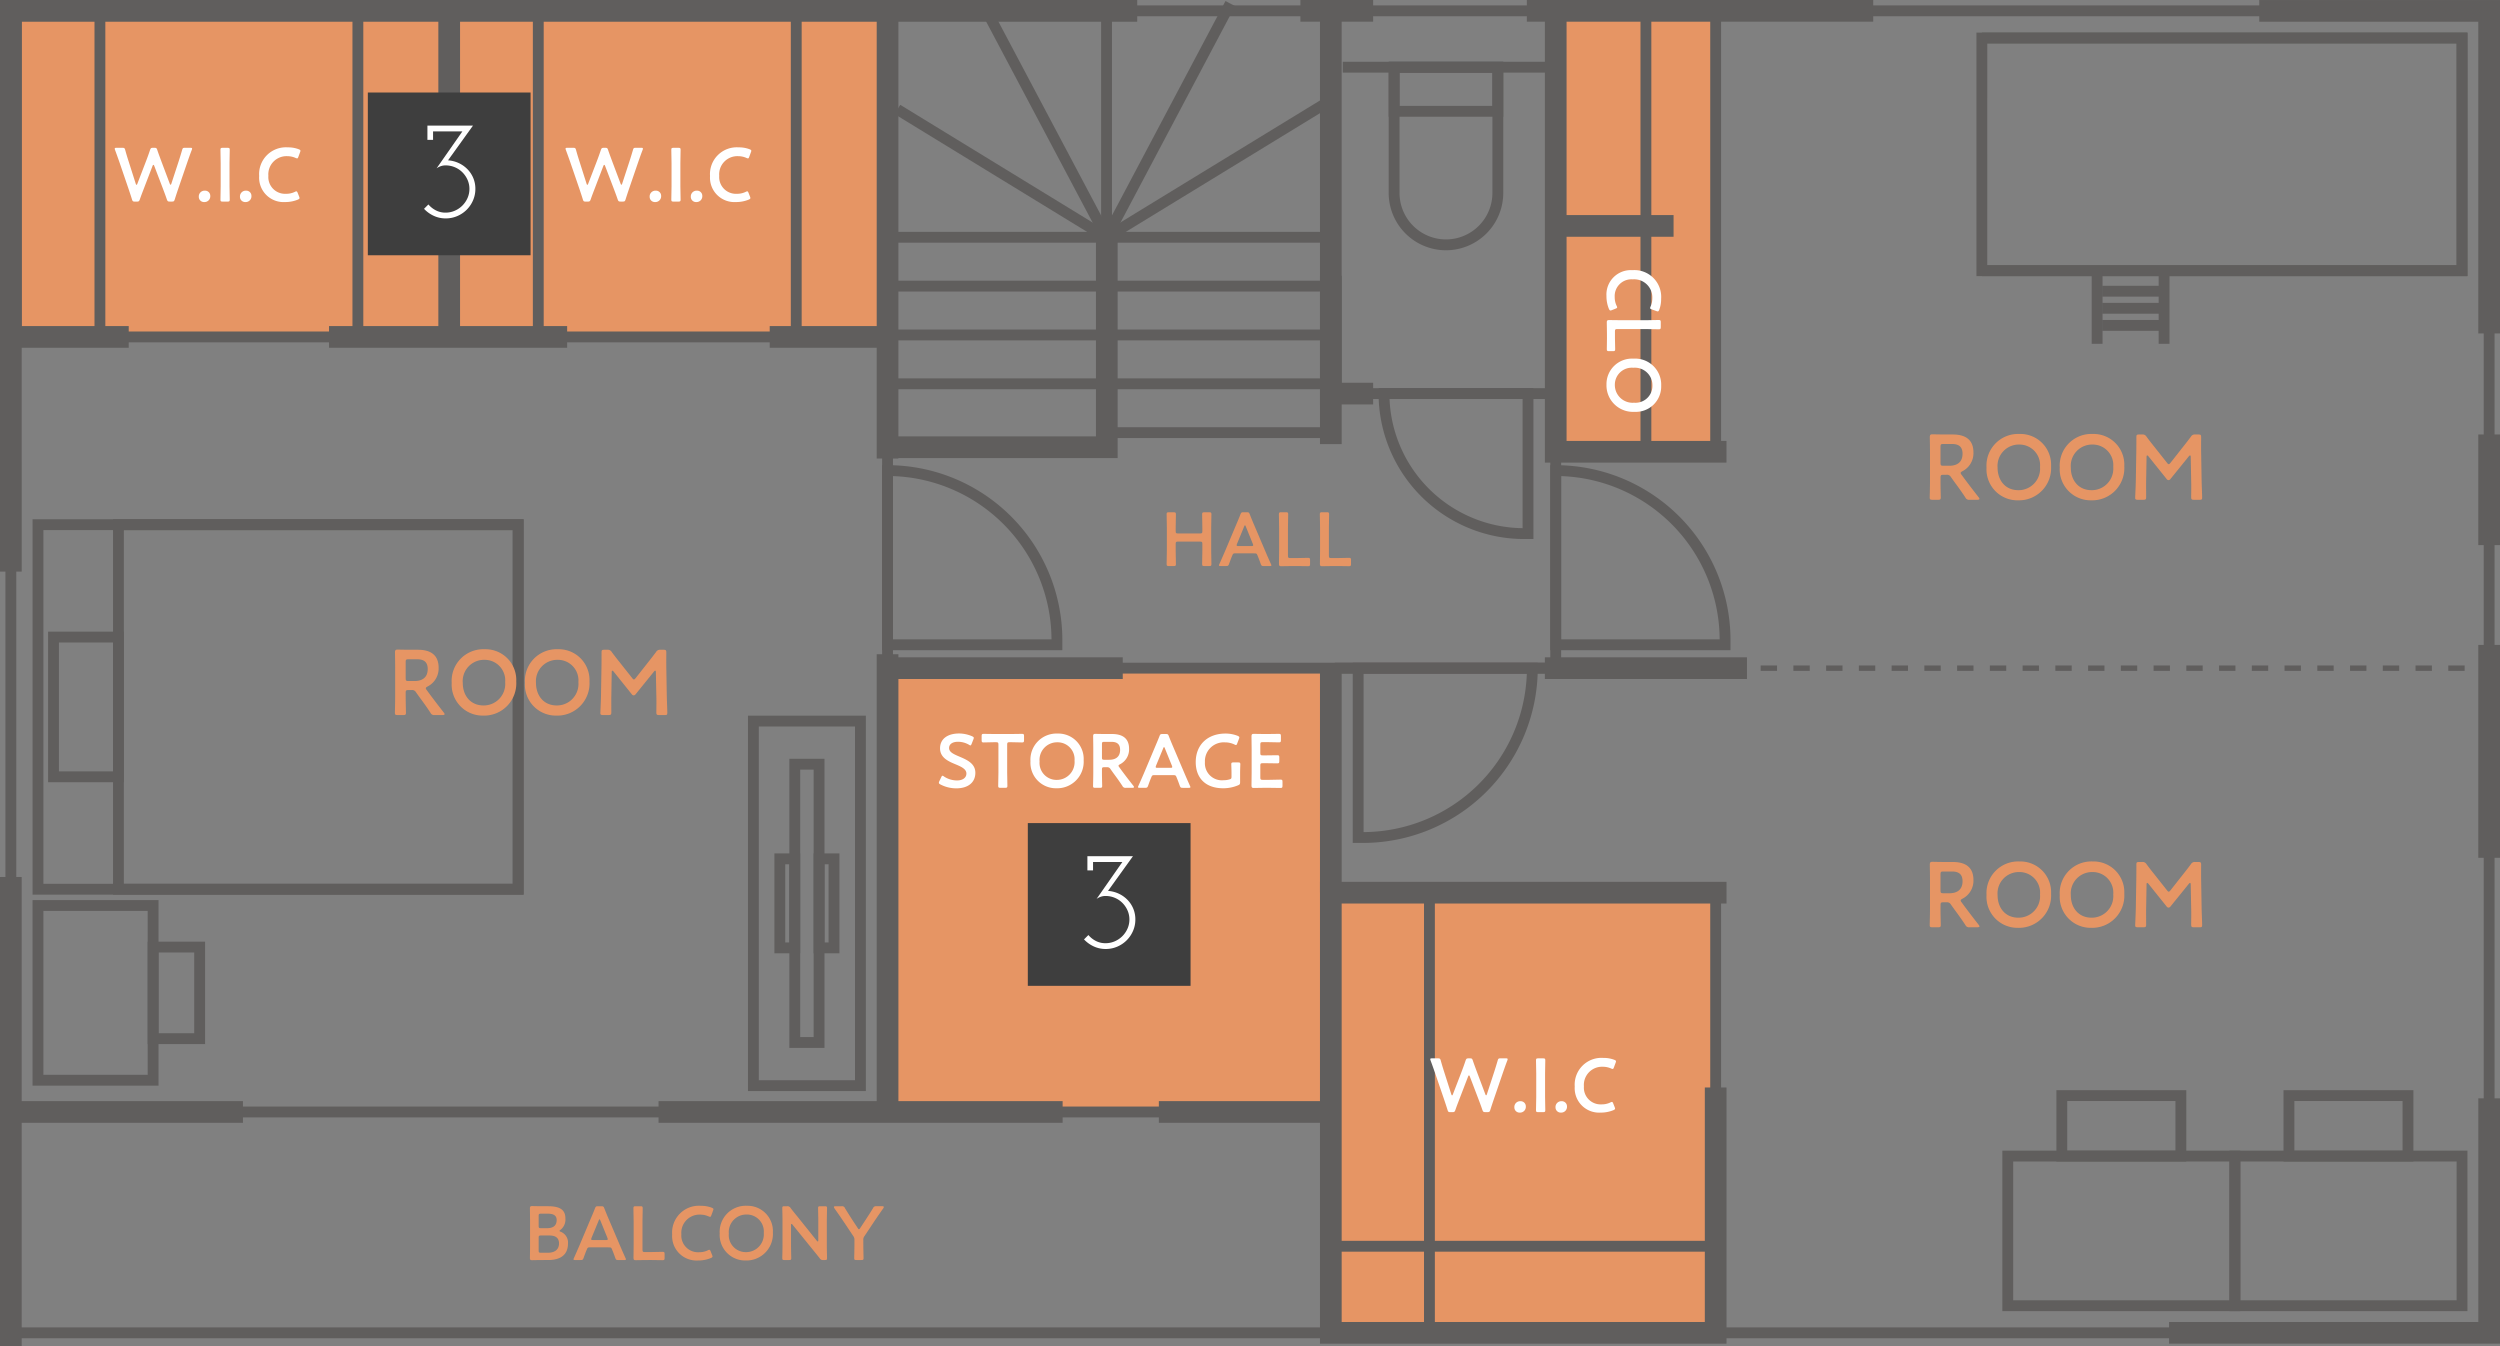<svg xmlns="http://www.w3.org/2000/svg" width="460.85" height="248.135" viewBox="0 0 460.85 248.135">
  <rect x="0" y="0" width="460.85" height="248.135" fill="#808080" stroke="none"/>
  <g id="グループ_697" data-name="グループ 697" transform="translate(-759.15 -8723)">
    <g id="グループ_636" data-name="グループ 636" transform="translate(-1226.316 9567.904)">
      <rect id="長方形_1121" data-name="長方形 1121" width="29.485" height="81.278" transform="translate(2272.246 -842.905)" fill="#e69564"/>
      <rect id="長方形_1122" data-name="長方形 1122" width="70.942" height="81.14" transform="translate(2230.789 -680.348)" fill="#e69564"/>
      <rect id="長方形_1123" data-name="長方形 1123" width="81.711" height="81.958" transform="translate(2149.078 -721.736)" fill="#e69564"/>
      <rect id="長方形_1124" data-name="長方形 1124" width="161.611" height="60.109" transform="translate(1987.467 -842.905)" fill="#e69564"/>
      <path id="パス_2939" data-name="パス 2939" d="M2445.316-598.208H1986.467v-245.7h458.849Zm-456.849-2h454.849v-241.7H1988.467Z" fill="#605e5d"/>
      <rect id="長方形_1125" data-name="長方形 1125" width="37.78" height="2" transform="translate(2232.992 -833.516)" fill="#605e5d"/>
      <g id="グループ_606" data-name="グループ 606">
        <path id="パス_2940" data-name="パス 2940" d="M2252.017-798.768a10.573,10.573,0,0,1-10.562-10.56v-24.188h21.122v24.188A10.572,10.572,0,0,1,2252.017-798.768Zm-8.562-32.748v22.188a8.571,8.571,0,0,0,8.562,8.56,8.57,8.57,0,0,0,8.56-8.56v-22.188Z" fill="#605e5d"/>
        <path id="パス_2941" data-name="パス 2941" d="M2262.577-823.384h-21.122v-10.132h21.122Zm-19.122-2h17.122v-6.132h-17.122Z" fill="#605e5d"/>
      </g>
      <g id="グループ_607" data-name="グループ 607">
        <rect id="長方形_1126" data-name="長方形 1126" width="33.672" height="2" transform="translate(2237.031 -773.351)" fill="#605e5d"/>
        <path id="パス_2942" data-name="パス 2942" d="M2268.14-745.539h-1.734a26.842,26.842,0,0,1-26.812-26.812v-1h28.546Zm-26.527-25.812a24.847,24.847,0,0,0,24.527,23.811v-23.811Z" fill="#605e5d"/>
      </g>
      <g id="グループ_608" data-name="グループ 608">
        <rect id="長方形_1127" data-name="長方形 1127" width="38.766" height="2" transform="translate(2150.682 -775.154)" fill="#605e5d"/>
        <rect id="長方形_1128" data-name="長方形 1128" width="38.766" height="2" transform="translate(2150.682 -784.158)" fill="#605e5d"/>
        <rect id="長方形_1129" data-name="長方形 1129" width="38.766" height="2" transform="translate(2150.682 -793.162)" fill="#605e5d"/>
        <rect id="長方形_1130" data-name="長方形 1130" width="38.766" height="2" transform="translate(2150.682 -802.166)" fill="#605e5d"/>
        <rect id="長方形_1131" data-name="長方形 1131" width="2" height="45.185" transform="matrix(0.522, -0.853, 0.853, 0.522, 2150.372, -823.877)" fill="#605e5d"/>
        <rect id="長方形_1132" data-name="長方形 1132" width="2" height="48.735" transform="translate(2165.747 -843.762) rotate(-27.916)" fill="#605e5d"/>
        <rect id="長方形_1133" data-name="長方形 1133" width="42.094" height="2" transform="translate(2189.447 -784.158)" fill="#605e5d"/>
        <rect id="長方形_1134" data-name="長方形 1134" width="42.094" height="2" transform="translate(2189.447 -793.162)" fill="#605e5d"/>
        <rect id="長方形_1135" data-name="長方形 1135" width="42.094" height="2" transform="translate(2189.447 -802.166)" fill="#605e5d"/>
        <rect id="長方形_1136" data-name="長方形 1136" width="42.094" height="2" transform="translate(2189.447 -766.15)" fill="#605e5d"/>
        <rect id="長方形_1137" data-name="長方形 1137" width="42.094" height="2" transform="translate(2189.447 -775.154)" fill="#605e5d"/>
        <rect id="長方形_1138" data-name="長方形 1138" width="48.731" height="2" transform="translate(2188.927 -802.017) rotate(-31.439)" fill="#605e5d"/>
        <rect id="長方形_1139" data-name="長方形 1139" width="48.736" height="2" transform="matrix(0.468, -0.884, 0.884, 0.468, 2188.564, -801.634)" fill="#605e5d"/>
        <rect id="長方形_1140" data-name="長方形 1140" width="2" height="42.863" transform="translate(2188.447 -842.577)" fill="#605e5d"/>
      </g>
      <g id="グループ_609" data-name="グループ 609">
        <path id="パス_2943" data-name="パス 2943" d="M2440.316-603.208h-43.868v-29.586h43.868Zm-41.868-2h39.868v-25.586h-39.868Z" fill="#605e5d"/>
        <path id="パス_2944" data-name="パス 2944" d="M2430.355-630.794h-23.946v-13.149h23.946Zm-21.946-2h19.946v-9.149h-19.946Z" fill="#605e5d"/>
      </g>
      <g id="グループ_610" data-name="グループ 610">
        <path id="パス_2945" data-name="パス 2945" d="M2398.448-603.208H2354.58v-29.586h43.868Zm-41.868-2h39.868v-25.586H2356.58Z" fill="#605e5d"/>
        <path id="パス_2946" data-name="パス 2946" d="M2388.487-630.794h-23.946v-13.149h23.946Zm-21.946-2h19.946v-9.149h-19.946Z" fill="#605e5d"/>
      </g>
      <g id="グループ_612" data-name="グループ 612">
        <path id="パス_2947" data-name="パス 2947" d="M2145.078-643.778h-21.731v-69.2h21.731Zm-19.731-2h17.731v-65.2h-17.731Z" fill="#605e5d"/>
        <g id="グループ_611" data-name="グループ 611">
          <path id="パス_2948" data-name="パス 2948" d="M2140.206-669.174h-4.755v-18.411h4.755Zm-2.755-2h.755v-14.411h-.755Z" fill="#605e5d"/>
          <path id="パス_2949" data-name="パス 2949" d="M2132.975-669.174h-4.756v-18.411h4.756Zm-2.756-2h.756v-14.411h-.756Z" fill="#605e5d"/>
          <path id="パス_2950" data-name="パス 2950" d="M2137.451-651.73h-6.476v-53.3h6.476Zm-4.476-2h2.476v-49.3h-2.476Z" fill="#605e5d"/>
        </g>
      </g>
      <g id="グループ_616" data-name="グループ 616">
        <g id="グループ_613" data-name="グループ 613">
          <path id="パス_2951" data-name="パス 2951" d="M2081.986-679.985h-90.519v-69.2h90.519Zm-88.519-2h86.519v-65.2h-86.519Z" fill="#605e5d"/>
        </g>
        <g id="グループ_614" data-name="グループ 614">
          <path id="パス_2952" data-name="パス 2952" d="M2081.986-679.985H2006.3v-69.2h75.689Zm-73.689-2h71.689v-65.2H2008.3Z" fill="#605e5d"/>
        </g>
        <g id="グループ_615" data-name="グループ 615">
          <path id="パス_2953" data-name="パス 2953" d="M2008.3-700.707h-13.969v-27.76H2008.3Zm-11.969-2h9.969v-23.76h-9.969Z" fill="#605e5d"/>
        </g>
      </g>
      <g id="グループ_619" data-name="グループ 619">
        <g id="グループ_617" data-name="グループ 617">
          <path id="パス_2954" data-name="パス 2954" d="M2440.316-794H2349.8v-44.9h90.519Zm-88.519-2h86.519v-40.9H2351.8Z" fill="#605e5d"/>
        </g>
        <g id="グループ_618" data-name="グループ 618">
          <path id="パス_2955" data-name="パス 2955" d="M2440.316-794H2350.8v-2h87.52v-40.9H2350.8v-2h89.52Z" fill="#605e5d"/>
        </g>
      </g>
      <g id="グループ_620" data-name="グループ 620">
        <path id="パス_2956" data-name="パス 2956" d="M2014.69-644.774h-23.223v-34.211h23.223Zm-21.223-2h19.223v-30.211h-19.223Z" fill="#605e5d"/>
        <path id="パス_2957" data-name="パス 2957" d="M2023.268-652.437H2012.69v-18.885h10.578Zm-8.578-2h6.578v-14.885h-6.578Z" fill="#605e5d"/>
      </g>
      <path id="パス_2958" data-name="パス 2958" d="M1986.26-683.24" fill="none" stroke="#605e5d" stroke-miterlimit="10" stroke-width="4"/>
      <rect id="長方形_1141" data-name="長方形 1141" width="42.786" height="4" transform="translate(1987.467 -641.923)" fill="#605e5d"/>
      <rect id="長方形_1142" data-name="長方形 1142" width="74.489" height="4" transform="translate(2106.862 -641.923)" fill="#605e5d"/>
      <rect id="長方形_1143" data-name="長方形 1143" width="31.702" height="4" transform="translate(2199.087 -641.923)" fill="#605e5d"/>
      <rect id="長方形_1144" data-name="長方形 1144" width="243.322" height="2" transform="translate(1987.467 -640.923)" fill="#605e5d"/>
      <rect id="長方形_1145" data-name="長方形 1145" width="156.422" height="2" transform="translate(2149.078 -722.736)" fill="#605e5d"/>
      <rect id="長方形_1146" data-name="長方形 1146" width="4" height="86.47" transform="translate(1985.467 -683.24)" fill="#605e5d"/>
      <path id="パス_2959" data-name="パス 2959" d="M1989.467-739.54h-4V-844.9H2195.1v4h-205.63Z" fill="#605e5d"/>
      <rect id="長方形_1147" data-name="長方形 1147" width="13.407" height="4" transform="translate(2225.183 -844.905)" fill="#605e5d"/>
      <rect id="長方形_1148" data-name="長方形 1148" width="43.357" height="4" transform="translate(2149.078 -723.736)" fill="#605e5d"/>
      <rect id="長方形_1149" data-name="長方形 1149" width="37.254" height="4" transform="translate(2270.246 -723.736)" fill="#605e5d"/>
      <rect id="長方形_1150" data-name="長方形 1150" width="63.849" height="4" transform="translate(2266.925 -844.905)" fill="#605e5d"/>
      <path id="パス_2960" data-name="パス 2960" d="M2446.316-783.435h-4V-840.9h-40.38v-4h44.38Z" fill="#605e5d"/>
      <rect id="長方形_1151" data-name="長方形 1151" width="4" height="20.396" transform="translate(2442.316 -764.813)" fill="#605e5d"/>
      <rect id="長方形_1152" data-name="長方形 1152" width="4" height="39.24" transform="translate(2442.316 -726.017)" fill="#605e5d"/>
      <path id="パス_2961" data-name="パス 2961" d="M2446.316-597.208H2385.31v-4h57.007v-41.23h4Z" fill="#605e5d"/>
      <path id="パス_2962" data-name="パス 2962" d="M2303.731-597.208h-74.942v-85.14h74.942v4h-70.942v77.14h66.942v-43.23h4Z" fill="#605e5d"/>
      <rect id="長方形_1153" data-name="長方形 1153" width="70.942" height="2" transform="translate(2230.789 -616.17)" fill="#605e5d"/>
      <rect id="長方形_1154" data-name="長方形 1154" width="2" height="81.14" transform="translate(2247.968 -680.348)" fill="#605e5d"/>
      <rect id="長方形_1155" data-name="長方形 1155" width="2" height="37.91" transform="translate(2300.731 -680.348)" fill="#605e5d"/>
      <rect id="長方形_1156" data-name="長方形 1156" width="4" height="59.469" transform="translate(1985.467 -842.905)" fill="#605e5d"/>
      <rect id="長方形_1157" data-name="長方形 1157" width="4" height="59.469" transform="translate(2066.272 -842.905)" fill="#605e5d"/>
      <rect id="長方形_1158" data-name="長方形 1158" width="4" height="82.525" transform="translate(2147.078 -842.905)" fill="#605e5d"/>
      <path id="パス_2963" data-name="パス 2963" d="M2238.59-770.351h-9.8V-842.9h4v68.554h5.8Z" fill="#605e5d"/>
      <path id="パス_2964" data-name="パス 2964" d="M2303.727-759.626h-33.48V-842.9h4v79.278h29.48Z" fill="#605e5d"/>
      <rect id="長方形_1159" data-name="長方形 1159" width="2" height="81.278" transform="translate(2300.731 -842.905)" fill="#605e5d"/>
      <rect id="長方形_1160" data-name="長方形 1160" width="4" height="84.88" transform="translate(2147.078 -724.303)" fill="#605e5d"/>
      <rect id="長方形_1161" data-name="長方形 1161" width="4" height="41.388" transform="translate(2228.789 -721.736)" fill="#605e5d"/>
      <rect id="長方形_1162" data-name="長方形 1162" width="161.611" height="2" transform="translate(1987.467 -783.796)" fill="#605e5d"/>
      <rect id="長方形_1163" data-name="長方形 1163" width="21.726" height="4" transform="translate(2272.246 -805.258)" fill="#605e5d"/>
      <rect id="長方形_1164" data-name="長方形 1164" width="21.726" height="4" transform="translate(2127.353 -784.796)" fill="#605e5d"/>
      <rect id="長方形_1165" data-name="長方形 1165" width="21.727" height="4" transform="translate(1987.467 -784.796)" fill="#605e5d"/>
      <rect id="長方形_1166" data-name="長方形 1166" width="43.896" height="4" transform="translate(2046.118 -784.796)" fill="#605e5d"/>
      <rect id="長方形_1167" data-name="長方形 1167" width="2" height="81.278" transform="translate(2287.873 -842.905)" fill="#605e5d"/>
      <rect id="長方形_1168" data-name="長方形 1168" width="2" height="60.109" transform="translate(2131.246 -842.905)" fill="#605e5d"/>
      <rect id="長方形_1169" data-name="長方形 1169" width="2" height="60.109" transform="translate(2083.692 -842.905)" fill="#605e5d"/>
      <rect id="長方形_1170" data-name="長方形 1170" width="2" height="60.109" transform="translate(2050.438 -842.905)" fill="#605e5d"/>
      <rect id="長方形_1171" data-name="長方形 1171" width="2" height="60.109" transform="translate(2002.885 -842.905)" fill="#605e5d"/>
      <g id="グループ_621" data-name="グループ 621">
        <rect id="長方形_1172" data-name="長方形 1172" width="2" height="40.728" transform="translate(2148.078 -762.464)" fill="#605e5d"/>
        <path id="パス_2965" data-name="パス 2965" d="M2181.3-725.046h-33.221v-34.108h1a32.257,32.257,0,0,1,32.221,32.22Zm-31.221-2H2179.3a30.259,30.259,0,0,0-29.221-30.092Z" fill="#605e5d"/>
      </g>
      <g id="グループ_622" data-name="グループ 622">
        <rect id="長方形_1173" data-name="長方形 1173" width="2" height="40.728" transform="translate(2271.246 -762.464)" fill="#605e5d"/>
        <path id="パス_2966" data-name="パス 2966" d="M2304.467-725.046h-33.221v-34.108h1a32.257,32.257,0,0,1,32.221,32.22Zm-31.221-2h29.221a30.259,30.259,0,0,0-29.221-30.092Z" fill="#605e5d"/>
      </g>
      <rect id="長方形_1174" data-name="長方形 1174" width="4" height="31.047" transform="translate(2228.789 -794.082)" fill="#605e5d"/>
      <path id="パス_2967" data-name="パス 2967" d="M2191.493-760.464h-42.415v-4h38.415v-40.06h4Z" fill="#605e5d"/>
      <g id="グループ_623" data-name="グループ 623">
        <rect id="長方形_1175" data-name="長方形 1175" width="40.728" height="2" transform="translate(2231.519 -722.736)" fill="#605e5d"/>
        <path id="パス_2968" data-name="パス 2968" d="M2236.716-689.516h-1.888v-33.22h34.108v1A32.257,32.257,0,0,1,2236.716-689.516Zm.112-31.22v29.22a30.258,30.258,0,0,0,30.092-29.22Z" fill="#605e5d"/>
      </g>
      <g id="グループ_624" data-name="グループ 624">
        <rect id="長方形_1176" data-name="長方形 1176" width="2" height="13.479" transform="translate(2371.048 -795.003)" fill="#605e5d"/>
        <rect id="長方形_1177" data-name="長方形 1177" width="2" height="13.479" transform="translate(2383.395 -795.003)" fill="#605e5d"/>
        <rect id="長方形_1178" data-name="長方形 1178" width="11.411" height="2" transform="translate(2372.983 -792.223)" fill="#605e5d"/>
        <rect id="長方形_1179" data-name="長方形 1179" width="11.411" height="2" transform="translate(2372.983 -789.071)" fill="#605e5d"/>
        <rect id="長方形_1180" data-name="長方形 1180" width="11.411" height="2" transform="translate(2372.983 -785.919)" fill="#605e5d"/>
      </g>
      <g id="グループ_625" data-name="グループ 625">
        <rect id="長方形_1181" data-name="長方形 1181" width="1.5" height="1" transform="translate(2305.5 -722.236)" fill="#605e5d"/>
        <path id="パス_2969" data-name="パス 2969" d="M2439.8-721.236h-3.018v-1h3.018Zm-6.036,0h-3.018v-1h3.018Zm-6.036,0h-3.019v-1h3.019Zm-6.037,0h-3.018v-1h3.018Zm-6.036,0h-3.018v-1h3.018Zm-6.037,0H2406.6v-1h3.017Zm-6.036,0h-3.018v-1h3.018Zm-6.036,0h-3.019v-1h3.019Zm-6.036,0h-3.019v-1h3.019Zm-6.036,0h-3.019v-1h3.019Zm-6.037,0h-3.018v-1h3.018Zm-6.037,0h-3.017v-1h3.017Zm-6.036,0h-3.017v-1h3.017Zm-6.036,0h-3.018v-1h3.018Zm-6.036,0h-3.019v-1h3.019Zm-6.036,0h-3.019v-1h3.019Zm-6.037,0H2340.2v-1h3.018Zm-6.036,0h-3.018v-1h3.018Zm-6.037,0h-3.017v-1h3.017Zm-6.036,0h-3.018v-1h3.018Zm-6.036,0h-3.018v-1h3.018Zm-6.036,0h-3.018v-1h3.018Z" fill="#605e5d"/>
        <rect id="長方形_1182" data-name="長方形 1182" width="1.5" height="1" transform="translate(2442.816 -722.236)" fill="#605e5d"/>
      </g>
      <g id="グループ_626" data-name="グループ 626">
        <path id="パス_2970" data-name="パス 2970" d="M2060.249-716.492c0,.986.051,2.856.051,2.975,0,.357-.1.425-.492.425h-1.055c-.391,0-.492-.068-.492-.425,0-.119.05-1.989.05-2.975v-5.269c0-.833-.017-1.9-.034-2.856,0-.407.1-.544.476-.544.119,0,1.463.034,2.262.034h1.5c2.192,0,3.806.85,3.806,3.315a3.722,3.722,0,0,1-2.056,3.467c-.2.119-.306.2-.306.307a.618.618,0,0,0,.17.34l.544.748c.816,1.088,1.5,1.988,2.617,3.416a.559.559,0,0,1,.137.272c0,.119-.153.17-.408.17H2065.6a.733.733,0,0,1-.783-.425c-.713-1.087-1.359-1.972-1.988-2.822l-.68-.952a.8.8,0,0,0-.816-.407h-.578c-.424,0-.51.085-.51.51Zm0-3.382c0,.425.086.51.51.51h1.138c1.276,0,2.414-.544,2.414-2.21,0-1.479-.917-1.8-1.97-1.8h-1.582c-.424,0-.51.085-.51.51Z" fill="#e69564"/>
        <path id="パス_2971" data-name="パス 2971" d="M2080.632-719.263a5.935,5.935,0,0,1-6.1,6.273,5.71,5.71,0,0,1-5.8-6.034,5.836,5.836,0,0,1,6.069-6.2A5.672,5.672,0,0,1,2080.632-719.263Zm-9.86.255c0,2.295,1.394,4.149,3.825,4.149a3.97,3.97,0,0,0,3.994-4.3,3.794,3.794,0,0,0-3.841-4.114A3.936,3.936,0,0,0,2070.772-719.008Z" fill="#e69564"/>
        <path id="パス_2972" data-name="パス 2972" d="M2094.13-719.263a5.935,5.935,0,0,1-6.1,6.273,5.71,5.71,0,0,1-5.8-6.034,5.836,5.836,0,0,1,6.069-6.2A5.672,5.672,0,0,1,2094.13-719.263Zm-9.86.255c0,2.295,1.394,4.149,3.825,4.149a3.97,3.97,0,0,0,3.994-4.3,3.794,3.794,0,0,0-3.841-4.114A3.936,3.936,0,0,0,2084.27-719.008Z" fill="#e69564"/>
        <path id="パス_2973" data-name="パス 2973" d="M2098.159-716.644c-.016.594,0,2.651,0,3.043,0,.424-.085.509-.51.509h-1.019c-.375,0-.493-.085-.493-.34,0-.238.1-2.09.118-3.315l.086-5.082c.016-.85.016-2.448.016-2.788,0-.425.069-.51.494-.51h.56a.815.815,0,0,1,.817.408c.475.646.968,1.275,1.461,1.887l2.312,2.924c.136.17.221.255.322.255.086,0,.188-.085.324-.255l2.26-2.873c.493-.612,1-1.275,1.5-1.938a.815.815,0,0,1,.817-.408h.56c.426,0,.51.085.51.51,0,.255-.017,1.581,0,2.788l.086,5.082c.017.9.1,2.89.1,3.146,0,.458-.051.509-.477.509h-1.037c-.424,0-.51-.085-.51-.509,0-.494.034-2.109,0-3.027L2106.37-721c0-.17-.052-.272-.119-.272s-.137.051-.221.153l-3.4,4.2a.462.462,0,0,1-.358.2.45.45,0,0,1-.339-.2l-3.366-4.2c-.085-.1-.152-.153-.22-.153s-.119.1-.119.272Z" fill="#e69564"/>
      </g>
      <g id="グループ_627" data-name="グループ 627">
        <path id="パス_2974" data-name="パス 2974" d="M2343.179-756.176c0,.987.05,2.857.05,2.976,0,.356-.1.425-.493.425h-1.053c-.392,0-.494-.069-.494-.425,0-.119.051-1.989.051-2.976v-5.268c0-.833-.016-1.905-.034-2.857,0-.407.1-.544.477-.544.119,0,1.462.035,2.26.035h1.5c2.193,0,3.808.849,3.808,3.314a3.725,3.725,0,0,1-2.058,3.468c-.2.119-.3.2-.3.306a.618.618,0,0,0,.17.34l.544.748c.816,1.088,1.5,1.989,2.618,3.416a.564.564,0,0,1,.136.273c0,.119-.154.17-.409.17h-1.41a.731.731,0,0,1-.782-.425c-.714-1.088-1.36-1.973-1.989-2.822l-.68-.953a.8.8,0,0,0-.815-.407h-.579c-.424,0-.509.085-.509.51Zm0-3.382c0,.425.085.51.509.51h1.139c1.275,0,2.414-.544,2.414-2.21,0-1.478-.918-1.8-1.971-1.8h-1.582c-.424,0-.509.085-.509.51Z" fill="#e69564"/>
        <path id="パス_2975" data-name="パス 2975" d="M2363.561-758.946a5.933,5.933,0,0,1-6.1,6.272,5.71,5.71,0,0,1-5.8-6.034,5.836,5.836,0,0,1,6.068-6.2A5.672,5.672,0,0,1,2363.561-758.946Zm-9.86.255c0,2.295,1.394,4.148,3.824,4.148a3.97,3.97,0,0,0,4-4.3,3.8,3.8,0,0,0-3.841-4.114A3.936,3.936,0,0,0,2353.7-758.691Z" fill="#e69564"/>
        <path id="パス_2976" data-name="パス 2976" d="M2377.059-758.946a5.933,5.933,0,0,1-6.1,6.272,5.71,5.71,0,0,1-5.8-6.034,5.836,5.836,0,0,1,6.069-6.2A5.672,5.672,0,0,1,2377.059-758.946Zm-9.86.255c0,2.295,1.394,4.148,3.824,4.148a3.971,3.971,0,0,0,4-4.3,3.8,3.8,0,0,0-3.842-4.114A3.936,3.936,0,0,0,2367.2-758.691Z" fill="#e69564"/>
        <path id="パス_2977" data-name="パス 2977" d="M2381.088-756.328c-.017.6,0,2.651,0,3.043,0,.425-.085.51-.51.51h-1.019c-.374,0-.494-.085-.494-.34,0-.238.1-2.091.12-3.316l.085-5.082c.016-.849.016-2.448.016-2.788,0-.425.068-.509.493-.509h.562a.812.812,0,0,1,.815.408c.476.645.969,1.274,1.462,1.886l2.312,2.924c.135.17.221.255.323.255.085,0,.186-.085.323-.255l2.261-2.873c.492-.611,1-1.274,1.5-1.937a.815.815,0,0,1,.816-.408h.561c.426,0,.511.084.511.509,0,.255-.018,1.581,0,2.788l.085,5.082c.016.9.1,2.89.1,3.146,0,.459-.051.51-.475.51h-1.037c-.425,0-.51-.085-.51-.51,0-.493.033-2.108,0-3.026l-.085-4.369c0-.17-.052-.272-.119-.272s-.136.052-.221.153l-3.4,4.2a.462.462,0,0,1-.357.205.449.449,0,0,1-.34-.205l-3.366-4.2c-.085-.1-.152-.153-.221-.153s-.119.1-.119.272Z" fill="#e69564"/>
      </g>
      <g id="グループ_628" data-name="グループ 628">
        <path id="パス_2978" data-name="パス 2978" d="M2343.179-677.37c0,.987.05,2.857.05,2.976,0,.356-.1.425-.493.425h-1.053c-.392,0-.494-.069-.494-.425,0-.119.051-1.989.051-2.976v-5.268c0-.833-.016-1.9-.034-2.857,0-.407.1-.544.477-.544.119,0,1.462.035,2.26.035h1.5c2.193,0,3.808.849,3.808,3.314a3.725,3.725,0,0,1-2.058,3.468c-.2.119-.3.2-.3.307a.619.619,0,0,0,.17.339l.544.748c.816,1.088,1.5,1.989,2.618,3.416a.572.572,0,0,1,.136.273c0,.119-.154.17-.409.17h-1.41a.731.731,0,0,1-.782-.425c-.714-1.088-1.36-1.973-1.989-2.822l-.68-.952a.8.8,0,0,0-.815-.408h-.579c-.424,0-.509.085-.509.51Zm0-3.381c0,.424.085.509.509.509h1.139c1.275,0,2.414-.544,2.414-2.21,0-1.478-.918-1.8-1.971-1.8h-1.582c-.424,0-.509.085-.509.509Z" fill="#e69564"/>
        <path id="パス_2979" data-name="パス 2979" d="M2363.561-680.14a5.933,5.933,0,0,1-6.1,6.272,5.71,5.71,0,0,1-5.8-6.034,5.836,5.836,0,0,1,6.068-6.2A5.672,5.672,0,0,1,2363.561-680.14Zm-9.86.255c0,2.295,1.394,4.148,3.824,4.148a3.97,3.97,0,0,0,4-4.3,3.8,3.8,0,0,0-3.841-4.114A3.937,3.937,0,0,0,2353.7-679.885Z" fill="#e69564"/>
        <path id="パス_2980" data-name="パス 2980" d="M2377.059-680.14a5.933,5.933,0,0,1-6.1,6.272,5.71,5.71,0,0,1-5.8-6.034,5.836,5.836,0,0,1,6.069-6.2A5.672,5.672,0,0,1,2377.059-680.14Zm-9.86.255c0,2.295,1.394,4.148,3.824,4.148a3.971,3.971,0,0,0,4-4.3,3.8,3.8,0,0,0-3.842-4.114A3.937,3.937,0,0,0,2367.2-679.885Z" fill="#e69564"/>
        <path id="パス_2981" data-name="パス 2981" d="M2381.088-677.522c-.017.595,0,2.651,0,3.043,0,.425-.085.51-.51.51h-1.019c-.374,0-.494-.085-.494-.34,0-.238.1-2.091.12-3.315l.085-5.082c.016-.85.016-2.449.016-2.789,0-.424.068-.509.493-.509h.562a.812.812,0,0,1,.815.408c.476.645.969,1.274,1.462,1.887l2.312,2.923c.135.17.221.255.323.255.085,0,.186-.085.323-.255l2.261-2.873c.492-.611,1-1.274,1.5-1.937a.815.815,0,0,1,.816-.408h.561c.426,0,.511.085.511.509,0,.255-.018,1.581,0,2.789l.085,5.082c.016.9.1,2.889.1,3.145,0,.459-.051.51-.475.51h-1.037c-.425,0-.51-.085-.51-.51,0-.493.033-2.108,0-3.026l-.085-4.368c0-.17-.052-.273-.119-.273s-.136.052-.221.153l-3.4,4.2a.464.464,0,0,1-.357.2.451.451,0,0,1-.34-.2l-3.366-4.2c-.085-.1-.152-.153-.221-.153s-.119.1-.119.273Z" fill="#e69564"/>
      </g>
      <g id="グループ_629" data-name="グループ 629">
        <path id="パス_2982" data-name="パス 2982" d="M2202.192-743.357c0,.812.042,2.353.042,2.451,0,.294-.084.35-.406.35h-.9c-.323,0-.407-.056-.407-.35,0-.1.042-1.639.042-2.451v-4.314c0-.813-.042-2.354-.042-2.452,0-.294.084-.35.407-.35h.9c.322,0,.406.056.406.35,0,.1-.042,1.639-.042,2.452v.685c0,.351.071.421.42.421h4.076c.351,0,.42-.07.42-.421v-.685c0-.813-.041-2.354-.041-2.452,0-.294.084-.35.407-.35h.9c.322,0,.406.056.406.35,0,.1-.043,1.639-.043,2.452v4.314c0,.812.043,2.353.043,2.451,0,.294-.084.35-.406.35h-.9c-.323,0-.407-.056-.407-.35,0-.1.041-1.639.041-2.451v-1.289c0-.351-.069-.42-.42-.42h-4.076c-.349,0-.42.069-.42.42Z" fill="#e69564"/>
        <path id="パス_2983" data-name="パス 2983" d="M2213.238-742.9c-.364,0-.462.028-.588.336-.2.462-.378.938-.616,1.611-.127.336-.2.392-.56.392h-.981c-.224,0-.322-.027-.322-.14a.586.586,0,0,1,.084-.238c.433-.98.742-1.681,1.037-2.367l2-4.749c.253-.6.547-1.275.841-2.031.126-.336.2-.392.56-.392h.6c.363,0,.433.056.56.392.293.756.575,1.429.827,2.017l2.016,4.734c.309.729.616,1.429,1.051,2.4a.6.6,0,0,1,.084.238c0,.113-.1.14-.322.14h-1.079c-.364,0-.434-.056-.56-.392-.238-.673-.421-1.149-.616-1.611-.126-.308-.211-.336-.588-.336Zm.253-1.737a.61.61,0,0,0-.056.238c0,.126.1.154.322.154h2.394c.225,0,.323-.028.323-.154a.629.629,0,0,0-.056-.238l-1.3-3.207c-.055-.141-.1-.225-.153-.225s-.1.07-.154.225Z" fill="#e69564"/>
        <path id="パス_2984" data-name="パス 2984" d="M2223.486-740.556c-.658,0-1.764.028-1.862.028-.295,0-.393-.1-.393-.392,0-.1.028-1.611.028-2.4v-4.356c0-.813-.041-2.354-.041-2.452,0-.294.084-.35.406-.35h.9c.323,0,.407.056.407.35,0,.1-.043,1.639-.043,2.452v5.224c0,.35.07.42.42.42h1.275c.672,0,1.934-.042,2.031-.042.294,0,.35.084.35.406v.729c0,.322-.056.406-.35.406-.1,0-1.359-.028-2.031-.028Z" fill="#e69564"/>
        <path id="パス_2985" data-name="パス 2985" d="M2231.032-740.556c-.658,0-1.764.028-1.863.028-.294,0-.392-.1-.392-.392,0-.1.029-1.611.029-2.4v-4.356c0-.813-.043-2.354-.043-2.452,0-.294.084-.35.406-.35h.9c.323,0,.407.056.407.35,0,.1-.041,1.639-.041,2.452v5.224c0,.35.069.42.42.42h1.274c.673,0,1.933-.042,2.031-.042.294,0,.351.084.351.406v.729c0,.322-.057.406-.351.406-.1,0-1.358-.028-2.031-.028Z" fill="#e69564"/>
      </g>
      <g id="グループ_630" data-name="グループ 630">
        <path id="パス_2986" data-name="パス 2986" d="M2011.966-810.094c-.252.659-.476,1.233-.728,1.962-.126.336-.2.391-.56.391h-.336c-.364,0-.435-.055-.546-.406-.225-.728-.421-1.3-.645-1.975l-1.695-4.959c-.238-.671-.463-1.316-.785-2.185a.643.643,0,0,1-.055-.237c0-.126.1-.155.322-.155h1.079c.363,0,.433.056.532.407.223.812.405,1.4.616,2.058l1.33,4.175c.043.126.084.182.141.182.042,0,.1-.056.14-.168l1.582-4.118c.267-.7.491-1.3.771-2.144.126-.336.2-.392.56-.392h.224c.365,0,.435.056.547.407.279.826.518,1.442.769,2.129l1.541,4.1c.043.112.084.168.141.168.042,0,.1-.056.141-.183l1.358-4.16c.21-.658.392-1.246.63-2.058.1-.351.168-.407.533-.407h.981c.223,0,.322.029.322.155a.634.634,0,0,1-.057.237c-.336.869-.547,1.5-.785,2.172l-1.709,4.986c-.223.658-.42,1.247-.643,1.961-.113.351-.183.406-.546.406h-.351c-.364,0-.434-.055-.56-.391-.252-.743-.476-1.331-.714-1.962l-1.612-4.23c-.042-.112-.1-.182-.154-.182s-.1.056-.154.182Z" fill="#fff"/>
        <path id="パス_2987" data-name="パス 2987" d="M2024.229-808.791a1.065,1.065,0,0,1-1.107,1.134.955.955,0,0,1-1.008-.98,1.063,1.063,0,0,1,1.12-1.12A.949.949,0,0,1,2024.229-808.791Z" fill="#fff"/>
        <path id="パス_2988" data-name="パス 2988" d="M2026.511-807.741c-.323,0-.407-.055-.407-.349,0-.1.041-1.64.041-2.451v-4.315c0-.812-.041-2.353-.041-2.452,0-.294.084-.35.407-.35h.9c.322,0,.406.056.406.35,0,.1-.043,1.64-.043,2.452v4.315c0,.811.043,2.352.043,2.451,0,.294-.084.349-.406.349Z" fill="#fff"/>
        <path id="パス_2989" data-name="パス 2989" d="M2031.817-808.791a1.065,1.065,0,0,1-1.107,1.134.955.955,0,0,1-1.008-.98,1.063,1.063,0,0,1,1.12-1.12A.949.949,0,0,1,2031.817-808.791Z" fill="#fff"/>
        <path id="パス_2990" data-name="パス 2990" d="M2040.682-808.4c0,.126-.1.2-.308.294a6.132,6.132,0,0,1-2.367.448,4.5,4.5,0,0,1-4.764-4.8,4.938,4.938,0,0,1,5.281-5.281,5.525,5.525,0,0,1,2.018.35c.209.084.308.154.308.28a.857.857,0,0,1-.07.267l-.308.84c-.084.211-.126.295-.239.295a.761.761,0,0,1-.28-.084,3.761,3.761,0,0,0-1.5-.323,3.354,3.354,0,0,0-3.516,3.614,3.085,3.085,0,0,0,3.25,3.32,3.645,3.645,0,0,0,1.625-.351.665.665,0,0,1,.28-.1c.113,0,.168.084.253.294l.266.673A.851.851,0,0,1,2040.682-808.4Z" fill="#fff"/>
      </g>
      <g id="グループ_631" data-name="グループ 631">
        <path id="パス_2991" data-name="パス 2991" d="M2095.077-810.094c-.252.659-.475,1.233-.727,1.962-.127.336-.2.391-.561.391h-.336c-.364,0-.434-.055-.547-.406-.223-.728-.42-1.3-.644-1.975l-1.7-4.959c-.238-.671-.463-1.316-.785-2.185a.623.623,0,0,1-.055-.237c0-.126.1-.155.322-.155h1.078c.364,0,.434.056.533.407.224.812.405,1.4.616,2.058l1.33,4.175c.042.126.084.182.141.182.042,0,.1-.056.14-.168l1.583-4.118c.266-.7.49-1.3.77-2.144.126-.336.2-.392.561-.392h.223c.365,0,.435.056.547.407.28.826.518,1.442.77,2.129l1.541,4.1c.042.112.084.168.14.168s.1-.056.14-.183l1.359-4.16c.21-.658.392-1.246.63-2.058.1-.351.168-.407.533-.407h.98c.225,0,.322.029.322.155a.624.624,0,0,1-.055.237c-.337.869-.547,1.5-.786,2.172l-1.709,4.986c-.223.658-.419,1.247-.643,1.961-.112.351-.183.406-.547.406h-.35c-.364,0-.434-.055-.56-.391-.252-.743-.477-1.331-.715-1.962l-1.61-4.23c-.042-.112-.1-.182-.155-.182s-.1.056-.154.182Z" fill="#fff"/>
        <path id="パス_2992" data-name="パス 2992" d="M2107.34-808.791a1.065,1.065,0,0,1-1.107,1.134.955.955,0,0,1-1.008-.98,1.064,1.064,0,0,1,1.121-1.12A.949.949,0,0,1,2107.34-808.791Z" fill="#fff"/>
        <path id="パス_2993" data-name="パス 2993" d="M2109.621-807.741c-.322,0-.406-.055-.406-.349,0-.1.042-1.64.042-2.451v-4.315c0-.812-.042-2.353-.042-2.452,0-.294.084-.35.406-.35h.9c.322,0,.406.056.406.35,0,.1-.042,1.64-.042,2.452v4.315c0,.811.042,2.352.042,2.451,0,.294-.084.349-.406.349Z" fill="#fff"/>
        <path id="パス_2994" data-name="パス 2994" d="M2114.928-808.791a1.066,1.066,0,0,1-1.107,1.134.956.956,0,0,1-1.009-.98,1.065,1.065,0,0,1,1.122-1.12A.949.949,0,0,1,2114.928-808.791Z" fill="#fff"/>
        <path id="パス_2995" data-name="パス 2995" d="M2123.793-808.4c0,.126-.1.2-.309.294a6.127,6.127,0,0,1-2.367.448,4.5,4.5,0,0,1-4.763-4.8,4.939,4.939,0,0,1,5.282-5.281,5.511,5.511,0,0,1,2.016.35c.21.084.309.154.309.28a.83.83,0,0,1-.07.267l-.308.84c-.084.211-.126.295-.238.295a.759.759,0,0,1-.281-.084,3.762,3.762,0,0,0-1.5-.323,3.352,3.352,0,0,0-3.515,3.614,3.085,3.085,0,0,0,3.25,3.32,3.645,3.645,0,0,0,1.624-.351.669.669,0,0,1,.28-.1c.112,0,.168.084.253.294l.266.673A.822.822,0,0,1,2123.793-808.4Z" fill="#fff"/>
      </g>
      <g id="グループ_632" data-name="グループ 632">
        <path id="パス_2996" data-name="パス 2996" d="M2254.476-642.244c-.252.659-.477,1.233-.729,1.962-.127.336-.2.391-.561.391h-.335c-.365,0-.435-.055-.547-.406-.224-.728-.42-1.3-.645-1.974l-1.694-4.959c-.238-.672-.462-1.317-.784-2.186a.614.614,0,0,1-.057-.237c0-.126.1-.155.322-.155h1.078c.366,0,.436.056.534.407.224.812.406,1.4.616,2.058l1.331,4.175c.041.126.084.182.14.182s.1-.056.139-.168l1.584-4.118c.266-.7.49-1.3.77-2.144.127-.336.2-.392.56-.392h.225c.363,0,.433.056.546.407.28.826.518,1.442.77,2.129l1.541,4.1c.041.112.084.168.14.168s.1-.056.14-.183l1.359-4.16c.21-.658.392-1.246.631-2.058.1-.351.168-.407.531-.407h.98c.225,0,.323.029.323.155a.624.624,0,0,1-.056.237c-.337.869-.546,1.5-.784,2.172l-1.709,4.986c-.225.658-.42,1.247-.645,1.961-.112.351-.181.406-.546.406h-.35c-.364,0-.434-.055-.561-.391-.252-.743-.476-1.331-.714-1.962l-1.611-4.23c-.042-.112-.1-.182-.153-.182s-.1.056-.154.182Z" fill="#fff"/>
        <path id="パス_2997" data-name="パス 2997" d="M2266.737-640.941a1.065,1.065,0,0,1-1.106,1.134.956.956,0,0,1-1.009-.98,1.065,1.065,0,0,1,1.121-1.12A.948.948,0,0,1,2266.737-640.941Z" fill="#fff"/>
        <path id="パス_2998" data-name="パス 2998" d="M2269.019-639.891c-.323,0-.407-.055-.407-.349,0-.1.043-1.64.043-2.451v-4.315c0-.812-.043-2.353-.043-2.452,0-.294.084-.35.407-.35h.9c.322,0,.406.056.406.35,0,.1-.041,1.64-.041,2.452v4.315c0,.811.041,2.352.041,2.451,0,.294-.084.349-.406.349Z" fill="#fff"/>
        <path id="パス_2999" data-name="パス 2999" d="M2274.325-640.941a1.065,1.065,0,0,1-1.106,1.134.956.956,0,0,1-1.009-.98,1.065,1.065,0,0,1,1.121-1.12A.948.948,0,0,1,2274.325-640.941Z" fill="#fff"/>
        <path id="パス_3000" data-name="パス 3000" d="M2283.19-640.549c0,.126-.1.2-.308.294a6.129,6.129,0,0,1-2.367.448,4.5,4.5,0,0,1-4.762-4.8,4.937,4.937,0,0,1,5.28-5.281,5.517,5.517,0,0,1,2.017.35c.211.084.308.154.308.28a.8.8,0,0,1-.07.267l-.308.84c-.084.211-.126.3-.238.3a.774.774,0,0,1-.28-.084,3.763,3.763,0,0,0-1.5-.323,3.353,3.353,0,0,0-3.517,3.614,3.085,3.085,0,0,0,3.25,3.32,3.635,3.635,0,0,0,1.624-.351.672.672,0,0,1,.282-.1c.111,0,.167.084.251.294l.266.673A.8.8,0,0,1,2283.19-640.549Z" fill="#fff"/>
      </g>
      <g id="グループ_633" data-name="グループ 633">
        <path id="パス_3001" data-name="パス 3001" d="M2085.405-612.629c-.658,0-1.764.028-1.862.028-.295,0-.393-.1-.393-.393,0-.1.029-1.61.029-2.394v-4.4c0-.686-.029-2.1-.029-2.339,0-.336.084-.449.393-.449.153,0,1.2.029,1.862.029h1.079c2.017,0,3.208.532,3.208,2.241a2.411,2.411,0,0,1-.911,2.115c-.111.084-.181.14-.181.182,0,.07.07.112.223.168a2.131,2.131,0,0,1,1.345,2.172c0,2.087-1.387,3.039-3.642,3.039Zm-.643-6.289c0,.349.069.42.42.42h1.12c1.037,0,1.779-.392,1.779-1.513,0-.925-.756-1.162-1.61-1.162h-1.289c-.351,0-.42.069-.42.42Zm0,4.524c0,.351.069.42.42.42h1.316c1.163,0,2.018-.546,2.018-1.709,0-1.064-.687-1.471-1.766-1.471h-1.568c-.351,0-.42.071-.42.421Z" fill="#e69564"/>
        <path id="パス_3002" data-name="パス 3002" d="M2094.254-614.968c-.364,0-.462.028-.588.336-.2.462-.379.938-.617,1.611-.126.336-.2.392-.56.392h-.98c-.225,0-.323-.028-.323-.14a.6.6,0,0,1,.084-.238c.434-.981.743-1.681,1.037-2.367l2-4.749c.252-.6.546-1.275.84-2.032.126-.336.2-.391.561-.391h.6c.365,0,.435.055.561.391.294.757.574,1.43.827,2.018l2.017,4.734c.308.729.616,1.429,1.051,2.4a.613.613,0,0,1,.084.238c0,.112-.1.14-.323.14h-1.079c-.363,0-.433-.056-.559-.392-.239-.673-.421-1.149-.617-1.611-.126-.308-.211-.336-.588-.336Zm.252-1.738a.637.637,0,0,0-.056.239c0,.126.1.154.322.154h2.4c.225,0,.322-.028.322-.154a.631.631,0,0,0-.055-.239l-1.3-3.207c-.056-.14-.1-.224-.154-.224s-.1.07-.155.224Z" fill="#e69564"/>
        <path id="パス_3003" data-name="パス 3003" d="M2104.5-612.629c-.658,0-1.765.028-1.863.028-.294,0-.392-.1-.392-.393,0-.1.027-1.61.027-2.394v-4.357c0-.812-.042-2.353-.042-2.452,0-.294.084-.349.407-.349h.9c.322,0,.406.055.406.349,0,.1-.042,1.64-.042,2.452v5.225c0,.35.071.42.42.42h1.276c.672,0,1.932-.042,2.031-.042.294,0,.35.084.35.406v.729c0,.322-.056.406-.35.406-.1,0-1.359-.028-2.031-.028Z" fill="#e69564"/>
        <path id="パス_3004" data-name="パス 3004" d="M2116.811-613.288c0,.126-.1.2-.309.294a6.127,6.127,0,0,1-2.367.449,4.5,4.5,0,0,1-4.763-4.8,4.937,4.937,0,0,1,5.281-5.28,5.514,5.514,0,0,1,2.017.349c.211.084.308.155.308.281a.833.833,0,0,1-.07.266l-.307.84c-.084.211-.126.295-.239.295a.742.742,0,0,1-.28-.084,3.781,3.781,0,0,0-1.5-.322,3.353,3.353,0,0,0-3.516,3.613,3.084,3.084,0,0,0,3.25,3.32,3.651,3.651,0,0,0,1.624-.35.666.666,0,0,1,.281-.1c.112,0,.168.084.253.294l.265.673A.828.828,0,0,1,2116.811-613.288Z" fill="#e69564"/>
        <path id="パス_3005" data-name="パス 3005" d="M2127.941-617.714a4.889,4.889,0,0,1-5.028,5.169,4.705,4.705,0,0,1-4.777-4.973,4.809,4.809,0,0,1,5-5.112A4.674,4.674,0,0,1,2127.941-617.714Zm-8.124.211a3.132,3.132,0,0,0,3.152,3.417,3.271,3.271,0,0,0,3.292-3.543,3.128,3.128,0,0,0-3.166-3.391A3.244,3.244,0,0,0,2119.817-617.5Z" fill="#e69564"/>
        <path id="パス_3006" data-name="パス 3006" d="M2131.283-615.43c0,.811.042,2.352.042,2.451,0,.294-.084.35-.406.35h-.841c-.322,0-.406-.056-.406-.35,0-.1.042-1.64.042-2.451v-4.455c0-.784-.042-2.213-.042-2.312,0-.294.084-.349.406-.349h.463a.669.669,0,0,1,.672.336c.434.574.883,1.121,1.331,1.667l3.5,4.37c.069.084.126.126.168.126.069,0,.1-.084.1-.224v-3.474c0-.812-.041-2.353-.041-2.452,0-.294.083-.349.406-.349h.841c.322,0,.406.055.406.349,0,.1-.042,1.64-.042,2.452v4.455c0,.77.042,2.212.042,2.311,0,.294-.084.35-.406.35h-.281a.662.662,0,0,1-.673-.336c-.419-.532-.826-1.036-1.288-1.6l-3.726-4.595q-.105-.126-.168-.126c-.07,0-.1.084-.1.224Z" fill="#e69564"/>
        <path id="パス_3007" data-name="パス 3007" d="M2144.612-615.43c0,.811.042,2.352.042,2.451,0,.294-.084.35-.406.35h-.91c-.322,0-.406-.056-.406-.35,0-.1.042-1.64.042-2.451v-.883a1.1,1.1,0,0,0-.239-.77l-1.6-2.4c-.547-.812-1.149-1.681-1.864-2.7a.513.513,0,0,1-.084-.225c0-.1.113-.139.323-.139h1.092a.558.558,0,0,1,.63.364c.477.784.925,1.484,1.4,2.226l.952,1.444c.084.14.154.21.224.21s.126-.07.224-.21l.967-1.471c.475-.728.924-1.415,1.4-2.2a.561.561,0,0,1,.631-.364h1.036c.21,0,.323.042.323.139a.513.513,0,0,1-.084.225c-.715,1.009-1.261,1.807-1.85,2.689l-1.61,2.423a1.1,1.1,0,0,0-.239.771Z" fill="#e69564"/>
      </g>
      <g id="グループ_634" data-name="グループ 634">
        <path id="パス_3008" data-name="パス 3008" d="M2282.349-787.664c-.127,0-.2-.1-.3-.309a6.144,6.144,0,0,1-.449-2.367,4.5,4.5,0,0,1,4.8-4.762,4.936,4.936,0,0,1,5.28,5.28,5.5,5.5,0,0,1-.349,2.018c-.084.21-.155.307-.28.307a.844.844,0,0,1-.267-.07l-.84-.307c-.21-.084-.294-.126-.294-.239a.743.743,0,0,1,.084-.28,3.778,3.778,0,0,0,.322-1.5,3.353,3.353,0,0,0-3.614-3.516,3.086,3.086,0,0,0-3.32,3.25,3.671,3.671,0,0,0,.35,1.625.648.648,0,0,1,.1.281c0,.111-.084.168-.3.252l-.672.265A.841.841,0,0,1,2282.349-787.664Z" fill="#fff"/>
        <path id="パス_3009" data-name="パス 3009" d="M2281.689-783.649c0-.658-.028-1.765-.028-1.863,0-.294.1-.392.393-.392.1,0,1.611.029,2.4.029h4.357c.812,0,2.353-.043,2.451-.043.294,0,.349.085.349.406v.9c0,.323-.055.407-.349.407-.1,0-1.639-.042-2.451-.042h-5.225c-.351,0-.42.07-.42.42v1.275c0,.672.041,1.933.041,2.031,0,.294-.084.35-.406.35h-.729c-.322,0-.406-.056-.406-.35,0-.1.028-1.359.028-2.031Z" fill="#fff"/>
        <path id="パス_3010" data-name="パス 3010" d="M2286.774-768.987a4.89,4.89,0,0,1-5.169-5.029,4.705,4.705,0,0,1,4.973-4.776,4.808,4.808,0,0,1,5.112,5A4.673,4.673,0,0,1,2286.774-768.987Zm-.21-8.125a3.133,3.133,0,0,0-3.418,3.153,3.273,3.273,0,0,0,3.544,3.292,3.128,3.128,0,0,0,3.39-3.166A3.245,3.245,0,0,0,2286.564-777.112Z" fill="#fff"/>
      </g>
      <g id="グループ_635" data-name="グループ 635">
        <path id="パス_3011" data-name="パス 3011" d="M2165.262-702.452c0,1.808-1.36,2.872-3.517,2.872a6.3,6.3,0,0,1-2.941-.729c-.182-.1-.266-.182-.266-.308a.726.726,0,0,1,.084-.28l.35-.729c.084-.182.14-.279.238-.279a.544.544,0,0,1,.267.139,4.377,4.377,0,0,0,2.4.729c1.05,0,1.736-.49,1.736-1.274,0-.813-.9-1.248-2.058-1.724-1.36-.56-2.8-1.246-2.8-2.927,0-1.737,1.387-2.732,3.516-2.732a6.124,6.124,0,0,1,2.409.518c.2.1.295.168.295.294a.837.837,0,0,1-.071.267l-.322.826c-.084.2-.14.294-.224.294a.571.571,0,0,1-.28-.126,4.077,4.077,0,0,0-1.989-.546c-1.121,0-1.667.49-1.667,1.149,0,.728.729,1.092,1.891,1.583C2163.776-704.819,2165.262-704.133,2165.262-702.452Z" fill="#fff"/>
        <path id="パス_3012" data-name="パス 3012" d="M2171.127-702.479c0,.811.042,2.352.042,2.451,0,.294-.084.349-.406.349h-.883c-.322,0-.406-.055-.406-.349,0-.1.042-1.64.042-2.451v-5.184c0-.35-.071-.42-.42-.42h-.435c-.588,0-1.793.042-1.891.042-.294,0-.35-.084-.35-.406v-.771c0-.322.056-.406.35-.406.1,0,1.373.028,2.031.028h3.053c.66,0,1.934-.028,2.032-.028.294,0,.35.084.35.406v.771c0,.322-.056.406-.35.406-.1,0-1.3-.042-1.891-.042h-.448c-.351,0-.42.07-.42.42Z" fill="#fff"/>
        <path id="パス_3013" data-name="パス 3013" d="M2185.228-704.764a4.89,4.89,0,0,1-5.03,5.169,4.7,4.7,0,0,1-4.776-4.972,4.809,4.809,0,0,1,5-5.113A4.674,4.674,0,0,1,2185.228-704.764Zm-8.125.211a3.132,3.132,0,0,0,3.152,3.417,3.272,3.272,0,0,0,3.292-3.543,3.127,3.127,0,0,0-3.166-3.39A3.244,3.244,0,0,0,2177.1-704.553Z" fill="#fff"/>
        <path id="パス_3014" data-name="パス 3014" d="M2188.6-702.479c0,.811.042,2.352.042,2.451,0,.294-.084.349-.407.349h-.869c-.321,0-.406-.055-.406-.349,0-.1.042-1.64.042-2.451v-4.343c0-.687-.014-1.57-.027-2.354,0-.336.084-.448.391-.448.1,0,1.205.028,1.864.028h1.232c1.808,0,3.138.7,3.138,2.732a3.069,3.069,0,0,1-1.695,2.857c-.168.1-.252.168-.252.252a.51.51,0,0,0,.14.28l.448.617c.673.9,1.233,1.638,2.157,2.815a.463.463,0,0,1,.113.225c0,.1-.126.139-.337.139h-1.162a.6.6,0,0,1-.645-.349c-.588-.9-1.12-1.625-1.638-2.325l-.561-.786a.66.66,0,0,0-.672-.336h-.476c-.351,0-.42.071-.42.42Zm0-2.789c0,.351.069.42.42.42h.938c1.051,0,1.989-.448,1.989-1.82,0-1.219-.757-1.485-1.625-1.485h-1.3c-.351,0-.42.07-.42.421Z" fill="#fff"/>
        <path id="パス_3015" data-name="パス 3015" d="M2198.313-702.018c-.364,0-.461.029-.587.336-.2.462-.379.939-.617,1.612-.126.336-.2.391-.56.391h-.981c-.224,0-.322-.027-.322-.139a.6.6,0,0,1,.084-.239c.435-.98.742-1.68,1.036-2.367l2-4.749c.252-.6.546-1.274.84-2.031.126-.336.2-.392.56-.392h.6c.364,0,.434.056.56.392.295.757.575,1.43.827,2.018l2.016,4.734c.309.728.617,1.429,1.051,2.4a.6.6,0,0,1,.084.239c0,.112-.1.139-.322.139h-1.078c-.365,0-.435-.055-.561-.391-.238-.673-.42-1.15-.616-1.612-.126-.307-.21-.336-.589-.336Zm.252-1.737a.631.631,0,0,0-.055.238c0,.126.1.155.322.155h2.4c.223,0,.322-.029.322-.155a.642.642,0,0,0-.057-.238l-1.3-3.207c-.055-.14-.1-.224-.154-.224-.042,0-.1.07-.153.224Z" fill="#fff"/>
        <path id="パス_3016" data-name="パス 3016" d="M2214.066-700.715c0,.35-.069.448-.378.574a7.058,7.058,0,0,1-2.731.546c-3.418,0-5.07-2.045-5.07-4.818,0-3.25,2.24-5.267,5.476-5.267a5.992,5.992,0,0,1,2.255.42c.21.1.309.168.309.294a.837.837,0,0,1-.071.267l-.322.841c-.084.21-.126.294-.223.294a.607.607,0,0,1-.281-.1,4.048,4.048,0,0,0-1.722-.392,3.479,3.479,0,0,0-3.727,3.642,3.141,3.141,0,0,0,3.474,3.334,3.556,3.556,0,0,0,1.022-.141c.337-.084.406-.168.406-.517v-.645c0-.616-.042-1.527-.042-1.625,0-.294.084-.35.407-.35h.854c.322,0,.406.056.406.35,0,.1-.042,1.009-.042,1.625Z" fill="#fff"/>
        <path id="パス_3017" data-name="パス 3017" d="M2219.5-701.149c.672,0,1.933-.042,2.03-.042.3,0,.351.084.351.406v.728c0,.323-.056.407-.351.407-.1,0-1.358-.029-2.03-.029h-1.079c-.658,0-1.765.029-1.863.029-.308,0-.392-.113-.392-.449.014-.784.027-1.667.027-2.338v-4.4c0-.686-.013-1.625-.027-2.34,0-.336.084-.448.392-.448.1,0,1.205.028,1.863.028h.784c.673,0,1.934-.028,2.031-.028.294,0,.351.084.351.406v.757c0,.322-.057.406-.351.406-.1,0-1.358-.042-2.031-.042h-.994c-.351,0-.42.07-.42.42v1.6c0,.351.069.42.42.42h.7c.658,0,1.934-.027,2.031-.027.294,0,.351.084.351.406v.686c0,.323-.057.407-.351.407-.1,0-1.373-.029-2.031-.029h-.7c-.351,0-.42.071-.42.42v2.228c0,.349.069.42.42.42Z" fill="#fff"/>
      </g>
    </g>
    <g id="グループ_81" data-name="グループ 81" transform="translate(-1226.316 9091.706)">
      <rect id="長方形_157-3" data-name="長方形 157-3" width="30" height="30" transform="translate(2053.273 -351.652)" fill="#3e3e3e"/>
      <g id="_3" data-name=" 3" style="isolation: isolate">
        <path id="パス_3215" data-name="パス 3215" d="M4.368-9.022l4.758-6.812H3.718v1.56H2.678V-16.9h8.4l-4.6,6.4A5.614,5.614,0,0,1,8.437-10a5.462,5.462,0,0,1,1.612,1.131,5.169,5.169,0,0,1,1.079,1.625,5.124,5.124,0,0,1,.39,2.015,5.23,5.23,0,0,1-.429,2.106,5.541,5.541,0,0,1-1.17,1.729A5.5,5.5,0,0,1,8.177-.221,5.323,5.323,0,0,1,6.058.208,5.175,5.175,0,0,1,3.835-.273,5.756,5.756,0,0,1,2.054-1.56l.806-.806A4.471,4.471,0,0,0,4.238-1.274a3.8,3.8,0,0,0,1.768.416,4.251,4.251,0,0,0,1.716-.351,4.511,4.511,0,0,0,1.4-.949,4.555,4.555,0,0,0,.949-1.391,4.1,4.1,0,0,0,.351-1.677A4.1,4.1,0,0,0,10.075-6.9a4.555,4.555,0,0,0-.949-1.391,4.333,4.333,0,0,0-1.4-.936,4.392,4.392,0,0,0-1.716-.338,2.621,2.621,0,0,0-.858.143A3.031,3.031,0,0,0,4.368-9.022Z" transform="translate(2061.578 -328.652)" fill="#fff"/>
      </g>
    </g>
    <g id="グループ_82" data-name="グループ 82" transform="translate(-1226.316 9091.706)">
      <rect id="長方形_157-4" data-name="長方形 157-4" width="30" height="30" transform="translate(2174.934 -216.977)" fill="#3e3e3e"/>
      <g id="_3-2" data-name=" 3-2" style="isolation: isolate">
        <path id="パス_3216" data-name="パス 3216" d="M4.368-9.022l4.758-6.812H3.718v1.56H2.678V-16.9h8.4l-4.6,6.4A5.614,5.614,0,0,1,8.437-10a5.462,5.462,0,0,1,1.612,1.131,5.169,5.169,0,0,1,1.079,1.625,5.124,5.124,0,0,1,.39,2.015,5.23,5.23,0,0,1-.429,2.106,5.541,5.541,0,0,1-1.17,1.729A5.5,5.5,0,0,1,8.177-.221,5.323,5.323,0,0,1,6.058.208,5.175,5.175,0,0,1,3.835-.273,5.756,5.756,0,0,1,2.054-1.56l.806-.806A4.471,4.471,0,0,0,4.238-1.274a3.8,3.8,0,0,0,1.768.416,4.251,4.251,0,0,0,1.716-.351,4.511,4.511,0,0,0,1.4-.949,4.555,4.555,0,0,0,.949-1.391,4.1,4.1,0,0,0,.351-1.677A4.1,4.1,0,0,0,10.075-6.9a4.555,4.555,0,0,0-.949-1.391,4.333,4.333,0,0,0-1.4-.936,4.392,4.392,0,0,0-1.716-.338,2.621,2.621,0,0,0-.858.143A3.031,3.031,0,0,0,4.368-9.022Z" transform="translate(2183.239 -193.977)" fill="#fff"/>
      </g>
    </g>
  </g>
</svg>
